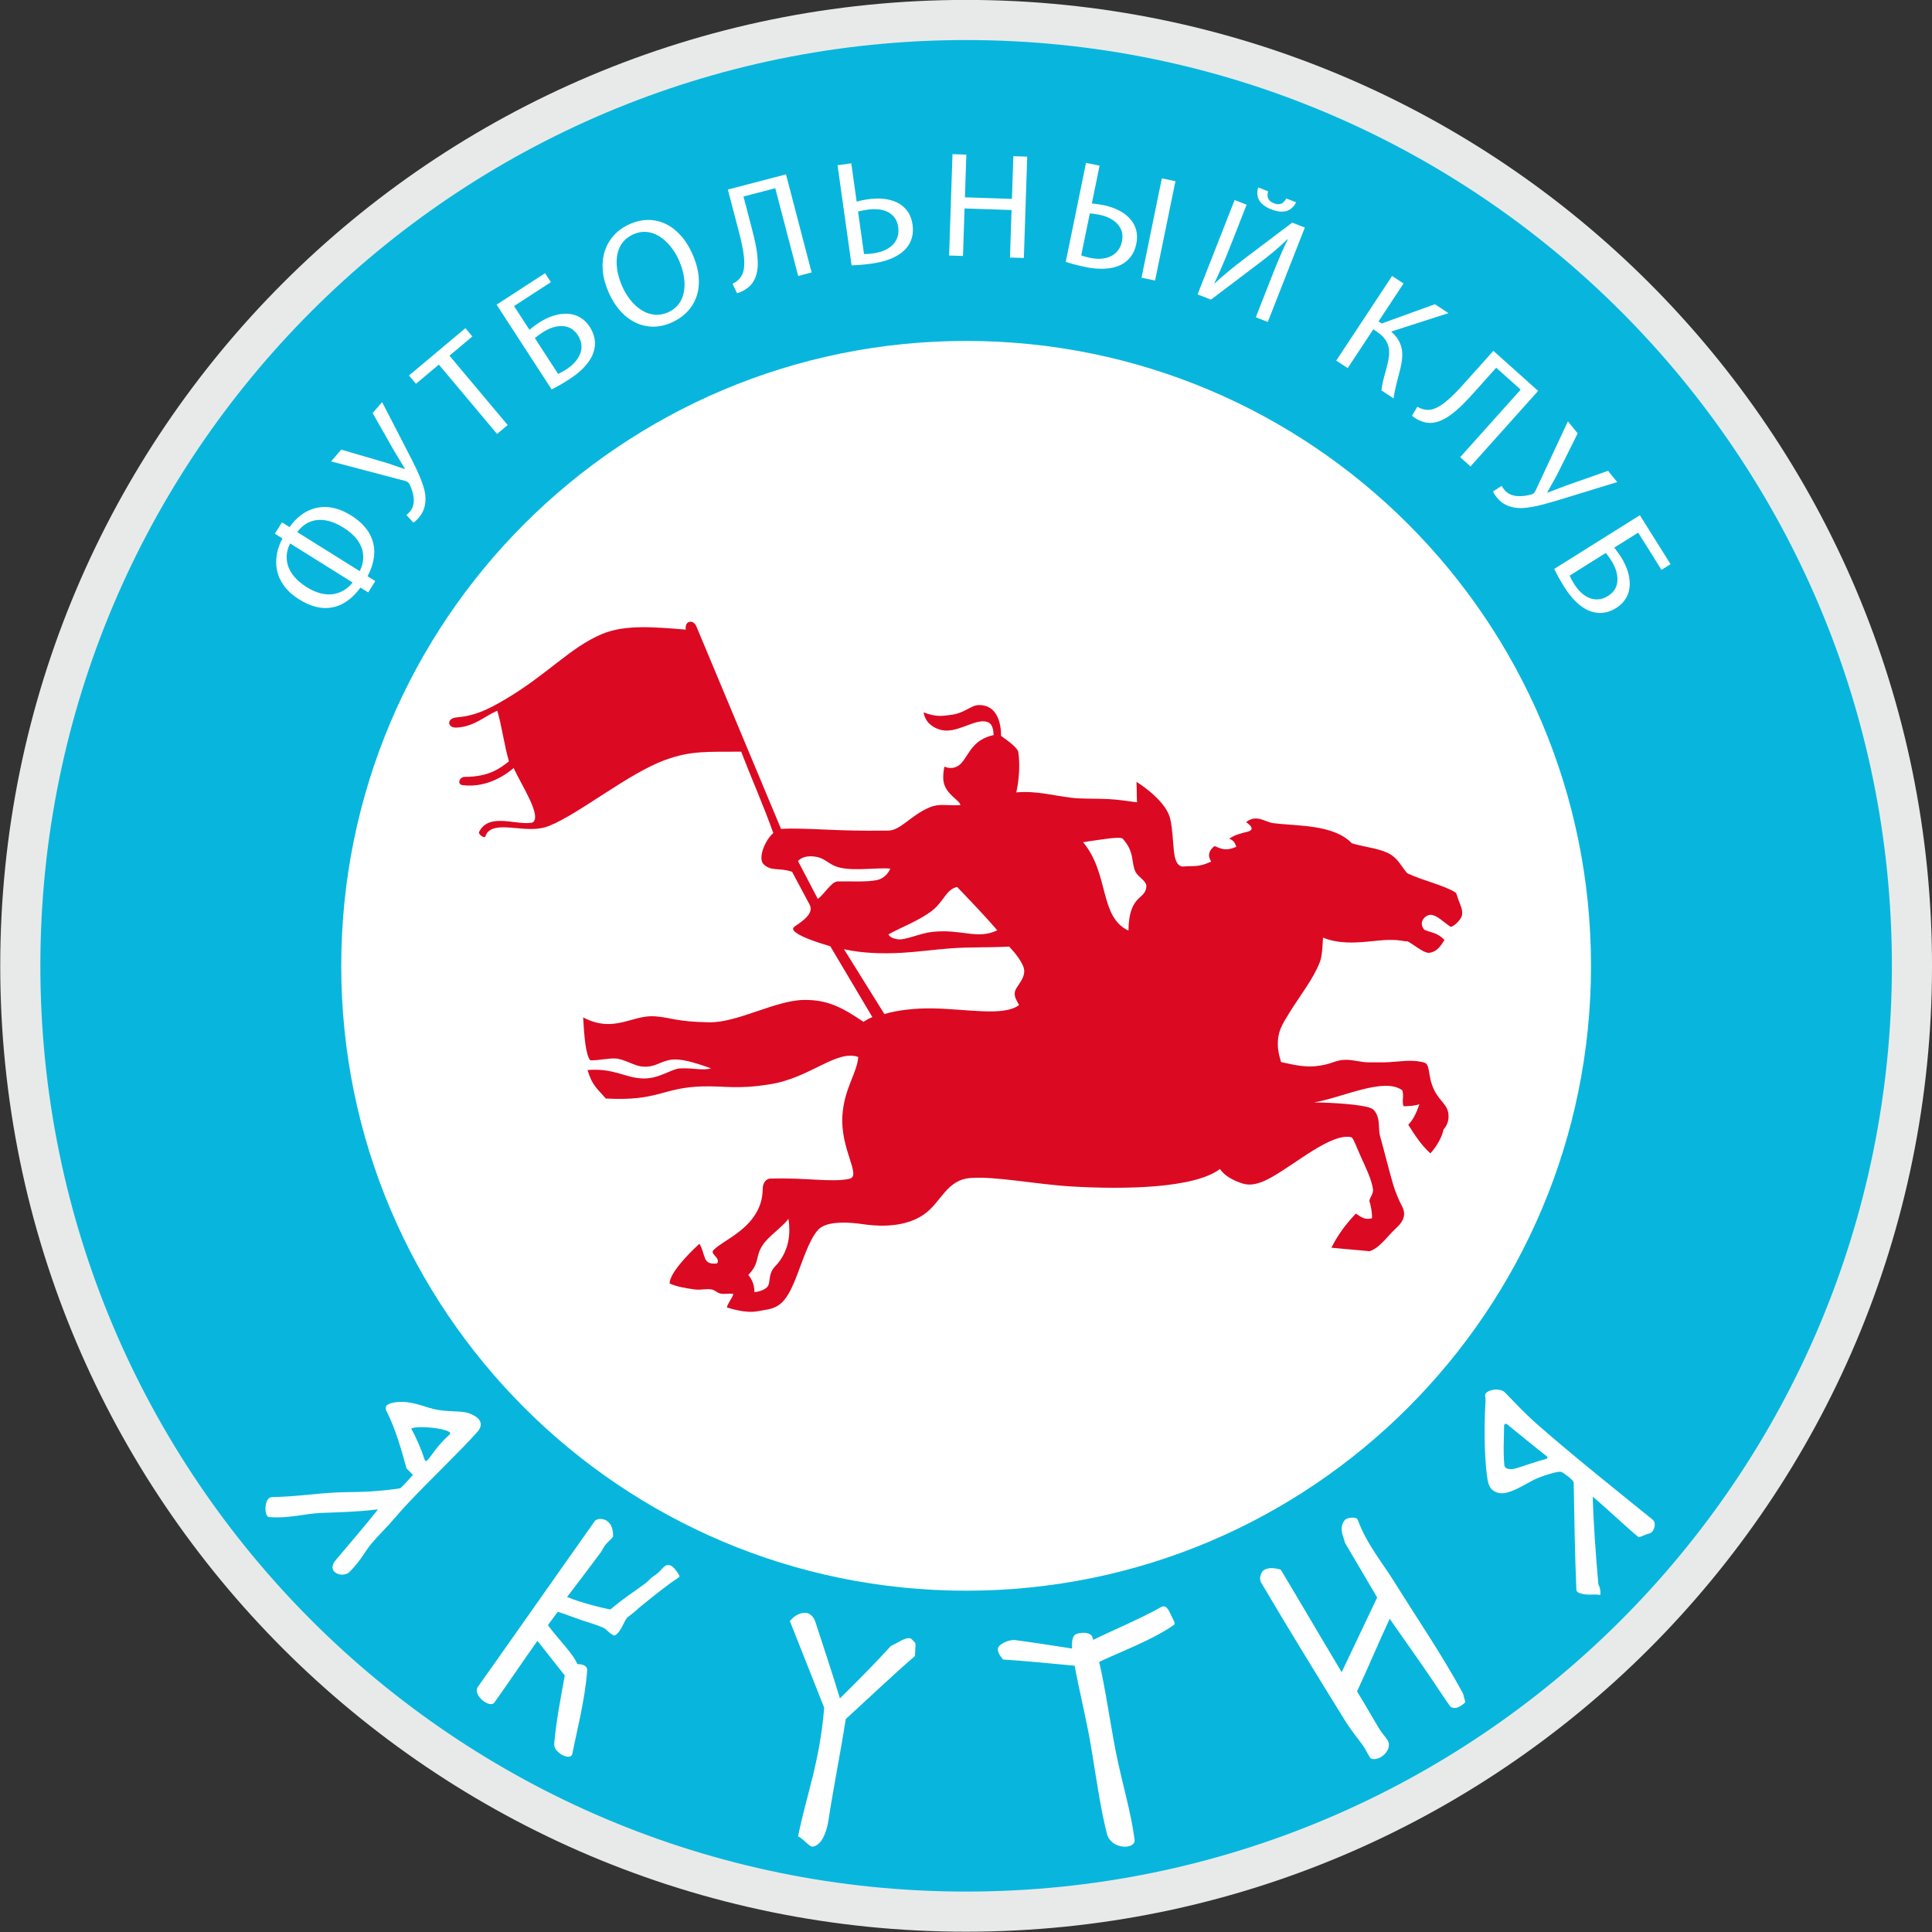 <?xml version="1.0" encoding="UTF-8"?>
<svg xmlns="http://www.w3.org/2000/svg" xmlns:xlink="http://www.w3.org/1999/xlink" width="567pt" height="567pt" viewBox="0 0 567 567" version="1.1">
<rect x="0" y="0" width="567" height="567" fill="#333333" stroke="none"/>
<g id="surface1">
<path style=" stroke:none;fill-rule:evenodd;fill:rgb(91.014%,91.797%,91.406%);fill-opacity:1;" d="M 283.535 -0.02 C 440.09 -0.02 567.004 126.891 567.004 283.445 C 567.004 440 440.09 566.91 283.535 566.91 C 126.984 566.91 0.07 440 0.07 283.445 C 0.07 126.891 126.984 -0.02 283.535 -0.02 Z M 283.535 -0.02 "/>
<path style=" stroke:none;fill-rule:evenodd;fill:rgb(3.137%,71.289%,86.719%);fill-opacity:1;" d="M 283.535 11.754 C 433.59 11.754 555.227 133.395 555.227 283.445 C 555.227 433.496 433.59 555.137 283.535 555.137 C 133.484 555.137 11.844 433.496 11.844 283.445 C 11.844 133.395 133.484 11.754 283.535 11.754 Z M 283.535 11.754 "/>
<path style=" stroke:none;fill-rule:evenodd;fill:rgb(100%,100%,100%);fill-opacity:1;" d="M 283.535 100.055 C 384.82 100.055 466.926 182.16 466.926 283.445 C 466.926 384.727 384.82 466.836 283.535 466.836 C 182.254 466.836 100.148 384.727 100.148 283.445 C 100.148 182.16 182.254 100.055 283.535 100.055 Z M 283.535 100.055 "/>
<path style=" stroke:none;fill-rule:evenodd;fill:rgb(86.327%,3.529%,13.33%);fill-opacity:1;" d="M 281.859 236.285 C 281.66 234.949 278.688 233.723 277.34 230.793 C 276.555 229.098 276.785 226.988 277.148 224.992 C 279.059 225.805 280.941 225.367 282.27 223.812 C 284.484 221.223 285.523 217.039 291.609 215.73 C 291.504 213.066 290.773 211.988 289.223 211.742 C 285.559 211.164 280.496 215.512 275.883 214.145 C 273.602 213.469 271.523 211.926 271.055 209.066 C 274.945 210.555 276.734 210.055 278.652 209.859 C 283.195 209.395 284.824 206.957 287.242 206.926 C 293.004 206.852 293.785 212.867 293.801 215.973 C 296.078 217.598 298.672 219.5 298.852 220.75 C 299.379 224.254 299.109 228.66 298.27 232.547 C 304.254 232.051 308.406 233.379 314.578 234.137 C 317.383 234.484 321.383 234.328 325.289 234.508 C 327.879 234.629 331.297 235.133 333.691 235.469 C 333.586 233.414 333.637 231.516 333.527 229.457 C 336.133 231.055 342.461 235.707 343.465 240.414 C 344.871 247.004 343.637 253.746 347.012 254.316 C 350.59 253.992 351.562 254.641 355.465 252.855 C 353.945 250.527 355.516 249.012 356.438 248.305 C 358.441 249.062 359.574 249.906 362.84 248.52 C 362.426 247.523 362.289 246.781 360.762 246.125 C 362.371 245.023 364.062 244.609 366.012 244.109 C 368.383 243.602 367.078 242.152 365.688 241.305 C 368.672 238.809 371.355 241.297 373.66 241.582 C 380.602 242.445 391.469 241.91 396.73 247.492 C 400.699 248.688 405.422 248.977 408.379 250.949 C 410.402 252.301 411.273 254.254 412.977 256.266 C 417.527 258.434 423.73 259.777 427.137 261.91 C 427.504 262.141 427.613 262.977 428.012 264.055 C 428.52 265.445 429.422 267.145 429.031 268.719 C 428.68 270.152 426.195 272.293 425.672 271.957 C 423.629 270.641 421.84 268.641 419.938 268.48 C 418.324 268.438 416.062 270.629 418.023 272.879 C 420.492 273.898 421.73 273.645 423.926 275.867 C 422.141 278.809 420.996 279.359 419.535 279.621 C 417.637 279.965 413.086 275.602 412.688 276.293 C 406.422 275.031 402.199 276.852 395.172 276.582 C 393.02 276.5 390.348 276.059 388.281 275.164 C 388.109 277.41 388.09 280.473 387.32 282.414 C 385.297 287.535 381.809 291.707 378.203 297.559 C 376.156 300.879 375.02 302.758 375.004 306.414 C 375.004 308.141 375.41 309.898 375.969 311.695 C 378.535 312.227 382.367 313.254 385.902 312.918 C 390.648 312.465 391.367 311.285 394.281 311.059 C 396.934 310.852 399.297 311.852 402.047 311.773 C 403.07 311.742 405.371 311.797 406.379 311.773 C 410.387 311.676 414.09 310.77 417.938 311.832 C 419.902 312.375 418.879 315.785 420.891 319.891 C 422.59 323.352 424.848 324.105 425.094 327.082 C 425.223 328.641 424.84 330.121 423.641 331.488 C 423.215 333.848 421.34 336.805 419.801 338.48 C 417.512 336.5 415.363 333.449 413.301 330.098 C 414.641 328.656 415.555 327.043 416.551 324.062 C 415.145 324.605 413.051 324.633 411.898 324.66 C 411.359 322.82 412.098 321.832 411.555 319.992 C 406.211 316.008 394.023 322.125 385.68 323.531 C 388.215 323.531 396.961 323.848 401.102 324.836 C 402.465 325.16 403.191 325.488 403.852 326.707 C 405.09 328.992 404.41 331.281 405.051 333.547 C 406.359 338.164 407.488 342.922 408.852 347.613 C 409.469 349.727 410.566 352.309 411.473 354.027 C 412.41 355.797 412.254 357.289 411.137 358.895 C 410.426 359.922 408.941 361.082 407.84 362.344 C 405.848 364.617 403.852 366.668 401.914 367.211 C 397.906 366.777 394.754 366.602 390.742 366.168 C 392.484 362.656 394.82 359.402 397.926 356.148 C 400.105 357.684 400.848 357.922 402.633 357.547 C 402.754 356.891 402.527 354.34 401.879 352.48 C 401.891 351.715 403.098 350.227 402.953 349.133 C 402.562 346.082 400.77 342.586 399.379 339.465 C 398.062 336.531 397.148 333.879 396.559 333.746 C 390.734 332.445 380.484 341.426 372.988 345.602 C 369.328 347.641 366.797 348.016 364.652 347.332 C 361.996 346.48 359.422 345.141 358.027 343.078 C 350.453 348.805 329.797 349.102 314.602 348.207 C 303.93 347.582 292.164 345.148 284.781 345.723 C 277.773 346.27 276.258 352.801 271.23 356.355 C 266.266 359.863 259.547 360.07 254.301 359.414 C 252.664 359.207 243.203 357.504 240.09 360.938 C 237.32 363.984 235.41 370.598 233.379 375.57 C 231.586 379.957 229.922 382.801 226.816 383.891 C 225.781 384.254 224.539 384.445 223.426 384.633 C 222.449 384.801 221.609 384.98 220.566 384.992 C 218.344 385.02 215.883 384.508 213.32 383.715 C 213.645 382.309 214.824 381.156 215.234 379.746 C 214.098 379.523 212.59 379.879 211.434 379.637 C 210.488 379.441 209.883 378.645 208.945 378.453 C 207.297 378.113 205.762 378.652 204.059 378.445 C 201.57 378.145 198.391 377.559 196.527 376.688 C 196.441 373.832 201.762 368.18 205.281 365.023 C 207.23 368.34 206.023 371.316 210.449 370.785 C 211.66 369.035 207.836 367.969 209.645 366.648 C 211.953 364.363 217.934 361.949 221.34 356.895 C 222.777 354.762 223.828 352.23 223.836 348.926 C 223.84 347.141 224.855 345.938 225.996 345.898 C 236.367 345.547 244.133 347.09 249.289 345.953 C 252.961 345.145 246.527 337.297 247.234 327.266 C 247.797 319.332 251.488 315.047 251.883 310.207 C 245.578 307.93 237.816 316.289 226.129 318.188 C 216.09 319.816 212.797 318.637 206.031 318.84 C 194.297 319.195 193.266 323.238 177.797 322.391 C 175.223 319.441 173.711 318.445 172.434 314.027 C 180.152 313.422 183.285 316.254 188.41 316.496 C 193.477 316.738 196.902 313.641 199.797 313.539 C 203.617 313.406 206.223 314.246 208.672 313.543 C 203.004 311.492 199.691 310.75 197.367 310.965 C 193.746 311.297 192.523 313.355 188.488 313.012 C 186.094 312.809 183.145 310.754 180.531 310.637 C 178.602 310.547 175.254 311.273 173.246 311.184 C 171.867 309.648 171.461 304.039 171.133 298.59 C 180.328 303.371 185.414 297.75 192.262 298.27 C 197.027 298.633 198.465 299.863 208.09 300.027 C 216.484 300.168 227.547 293.57 235.922 293.461 C 242.641 293.375 246.848 295.438 253.426 299.891 C 254.184 299.348 255.352 298.727 256.027 298.512 L 243.68 277.711 C 239.629 276.527 235.438 275.074 233.613 273.715 C 232.387 272.801 232.586 272.312 233.488 271.707 C 235.527 270.348 238.855 268.105 237.672 265.613 L 232.469 255.859 C 228.562 254.508 226.359 255.848 224.078 253.613 C 222.414 251.984 224.367 246.719 226.945 244.488 C 224.02 236.254 220.688 228.836 217.52 220.602 C 207.602 220.668 202.773 220.242 195.102 223.074 C 184.246 227.082 170.141 238.754 161.133 242.395 C 156.352 244.32 150.785 242.5 146.562 242.844 C 144.504 243.012 142.965 243.734 142.461 245.461 C 142.242 246.195 140.246 244.848 140.59 244.164 C 143.555 238.285 151.637 242.379 156.266 241.406 C 159.195 239.68 153.102 230.543 150.742 225.398 C 149.367 226.641 143.414 231.383 135.797 230.43 C 134.051 230.211 134.773 228 136.445 227.996 C 143.484 227.973 146.715 225.535 149.363 223.445 C 147.953 218.574 147.359 213.453 145.949 208.578 C 142.051 210.258 139.238 213.266 133.93 213.535 C 132.445 213.609 131.586 212.699 131.879 211.805 C 132.113 211.113 132.84 210.637 134.09 210.531 C 139.496 210.062 143.348 208.145 148.09 205.355 C 160.859 197.832 167.215 190.066 176.676 186.074 C 183.344 183.258 191.855 184.004 201.273 184.777 C 200.84 182.125 203.473 181.676 204.359 183.805 L 229.219 243.27 C 236.855 242.836 244.816 244.027 260.414 243.758 C 264.145 243.973 267.246 239.242 272.883 236.918 C 275.734 235.742 277.84 236.508 281.859 236.281 Z M 231.387 357.699 C 229.695 360.062 225.633 362.703 223.848 365.371 C 221.551 368.801 223.098 370.551 219.609 374.176 C 220.922 375.711 221.379 377.332 221.402 379.211 C 222.676 379.109 223.742 378.738 224.641 378.156 C 226.004 377.273 225.645 375.906 226.102 374.117 C 226.672 371.879 227.824 371.707 229.277 369.398 C 230.805 366.977 232.254 363.352 231.387 357.699 Z M 317.855 247.16 C 325.629 256.48 322.52 269.051 331.172 273.109 C 331.34 262.359 336.117 264.203 336.426 260.258 C 336.562 258.469 334.055 257.547 333.219 255.785 C 331.891 252.977 333.086 250.184 329.523 246.172 C 328.801 245.355 323.133 246.414 317.855 247.16 Z M 247.691 278.574 L 259.555 297.609 C 263.219 296.473 268.656 295.844 273.723 295.941 C 284.094 296.141 294.637 298.34 299.078 294.961 C 298.098 293.141 297.762 292.727 297.805 291.355 C 297.863 289.516 301.715 286.844 300.266 283.516 C 299.59 281.957 298.324 280.102 296.176 277.805 C 290.473 278.121 284.602 277.891 278.887 278.328 C 274.117 278.691 269.426 279.355 264.781 279.621 C 258.809 279.961 252.965 279.75 247.691 278.574 Z M 260.754 274.219 C 261.07 274.973 262.012 275.422 263.398 275.648 C 265.656 276.016 269.863 273.887 273.746 273.477 C 282.258 272.574 286.785 275.855 292.676 273.027 C 289.289 269.043 284.879 264.461 280.895 260.309 C 277.645 261.031 276.953 264.617 273.555 267.254 C 269.711 270.242 264.348 272.168 260.754 274.219 Z M 234.203 252.711 L 240.008 263.809 C 242.008 262.348 244.004 258.746 245.789 258.691 C 249.465 258.574 254.16 258.949 257.434 258.273 C 259.398 257.863 260.852 256.113 261.262 254.926 C 257.523 254.547 250.945 255.676 246.492 254.629 C 242.801 253.766 242.352 251.508 238.234 251.316 C 236.434 251.23 235.016 251.758 234.203 252.711 Z M 234.203 252.711 "/>
<path style=" stroke:none;fill-rule:evenodd;fill:rgb(100%,100%,100%);fill-opacity:1;" d="M 80.664 156.629 L 82.906 158.031 C 82.34 159.059 81.895 160.168 81.555 161.355 C 81.223 162.539 81.055 163.777 81.059 165.043 C 81.055 166.312 81.277 167.59 81.715 168.859 C 82.156 170.141 82.879 171.371 83.867 172.57 C 84.859 173.77 86.172 174.887 87.82 175.926 C 89.477 176.953 91.043 177.652 92.512 178.039 C 93.988 178.422 95.367 178.539 96.656 178.387 C 97.957 178.242 99.145 177.898 100.246 177.344 C 101.359 176.789 102.371 176.082 103.297 175.238 C 104.215 174.398 105.047 173.461 105.781 172.441 L 108.059 173.863 L 110.141 170.531 L 107.863 169.109 C 108.473 167.992 108.949 166.836 109.305 165.617 C 109.656 164.41 109.828 163.176 109.84 161.914 C 109.844 160.664 109.617 159.422 109.164 158.176 C 108.715 156.938 107.996 155.734 106.992 154.566 C 105.992 153.406 104.672 152.297 103.023 151.258 C 101.445 150.281 99.926 149.602 98.465 149.223 C 97.008 148.832 95.629 148.703 94.312 148.828 C 93.004 148.945 91.773 149.27 90.633 149.801 C 89.496 150.324 88.453 151.012 87.504 151.852 C 86.559 152.688 85.719 153.641 84.988 154.699 L 82.746 153.297 Z M 481.266 151.207 L 456.129 166.969 C 456.414 167.562 456.797 168.293 457.273 169.184 C 457.754 170.066 458.355 171.086 459.086 172.262 C 459.852 173.484 460.672 174.602 461.566 175.613 C 462.461 176.617 463.398 177.465 464.395 178.156 C 465.387 178.848 466.422 179.332 467.504 179.617 C 468.598 179.914 469.715 179.965 470.855 179.789 C 472.004 179.605 473.148 179.152 474.312 178.434 C 475.23 177.848 475.984 177.195 476.559 176.461 C 477.141 175.738 477.57 174.953 477.848 174.113 C 478.129 173.27 478.273 172.395 478.297 171.48 C 478.312 170.227 478.105 168.93 477.676 167.578 C 477.246 166.238 476.621 164.914 475.805 163.605 C 475.629 163.328 475.422 163.008 475.18 162.664 C 474.938 162.309 474.691 161.969 474.438 161.625 C 474.184 161.289 473.953 160.984 473.738 160.727 L 480.77 156.32 L 487.613 167.234 L 490.27 165.57 Z M 471.27 162.277 C 471.59 162.66 471.891 163.059 472.191 163.48 C 472.484 163.895 472.738 164.289 472.965 164.645 C 473.559 165.594 474.004 166.555 474.305 167.531 C 474.598 168.5 474.723 169.449 474.68 170.371 C 474.637 171.266 474.406 172.098 473.969 172.867 C 473.523 173.641 472.848 174.312 471.938 174.895 C 471.172 175.375 470.398 175.676 469.629 175.82 C 468.852 175.953 468.09 175.945 467.336 175.777 C 466.672 175.609 466.023 175.34 465.398 174.953 C 464.766 174.566 464.172 174.086 463.613 173.52 C 463.059 172.953 462.559 172.32 462.117 171.617 C 461.797 171.102 461.516 170.629 461.27 170.195 C 461.027 169.754 460.824 169.34 460.648 168.938 Z M 460.148 123.648 L 450.68 143.93 C 450.52 144.281 450.344 144.547 450.145 144.73 C 449.953 144.918 449.695 145.043 449.367 145.121 C 448.805 145.285 448.176 145.41 447.484 145.516 C 446.785 145.613 446.078 145.641 445.348 145.594 C 444.617 145.547 443.922 145.379 443.258 145.098 C 442.594 144.816 442.004 144.371 441.504 143.766 C 441.309 143.52 441.145 143.309 441.02 143.121 C 440.891 142.926 440.797 142.75 440.723 142.59 L 438.18 144.219 C 438.277 144.48 438.422 144.762 438.613 145.07 C 438.805 145.375 439.062 145.727 439.379 146.117 C 440.238 147.164 441.297 147.941 442.539 148.438 C 443.785 148.934 445.191 149.164 446.754 149.113 C 447.723 149.055 448.746 148.93 449.816 148.73 C 450.879 148.531 451.965 148.289 453.059 148 C 454.16 147.707 455.246 147.398 456.32 147.078 C 457.398 146.758 458.422 146.445 459.41 146.145 L 474.613 141.48 L 471.93 138.168 L 459.422 142.582 C 458.422 142.957 457.484 143.316 456.621 143.652 C 455.758 143.992 454.961 144.297 454.211 144.562 L 454.113 144.453 C 454.562 143.648 455.02 142.844 455.465 142.039 C 455.922 141.23 456.379 140.398 456.848 139.551 L 463.016 127.188 Z M 438.273 102.961 L 429.703 112.531 C 428.789 113.566 427.859 114.555 426.938 115.484 C 426.012 116.422 425.094 117.254 424.195 117.977 C 423.285 118.703 422.402 119.277 421.539 119.688 C 420.68 120.102 419.852 120.301 419.047 120.289 C 418.578 120.293 418.07 120.219 417.52 120.059 C 416.973 119.906 416.453 119.676 415.969 119.371 L 414.398 121.996 C 415.047 122.562 415.727 123.008 416.449 123.336 C 417.172 123.668 417.859 123.891 418.508 124.016 C 419.758 124.215 420.996 124.102 422.223 123.668 C 423.445 123.242 424.656 122.582 425.852 121.684 C 427.047 120.797 428.227 119.758 429.395 118.586 C 430.57 117.406 431.719 116.172 432.863 114.887 L 439.105 107.914 L 446.285 114.344 L 428.527 134.172 L 431.555 136.887 L 451.41 114.723 Z M 408.551 80.988 L 392.16 105.82 L 395.516 108.035 L 403.031 96.652 L 403.965 97.266 C 405.004 97.953 405.805 98.676 406.371 99.43 C 406.938 100.184 407.309 100.965 407.504 101.777 C 407.684 102.598 407.738 103.453 407.656 104.34 C 407.566 105.234 407.391 106.16 407.137 107.137 C 406.914 107.969 406.688 108.809 406.461 109.66 C 406.219 110.508 406.008 111.348 405.816 112.184 C 405.637 113.016 405.504 113.805 405.422 114.574 L 408.977 116.922 C 409.105 115.965 409.277 115.012 409.504 114.059 C 409.715 113.105 409.953 112.145 410.215 111.168 C 410.465 110.199 410.715 109.199 410.969 108.188 C 411.219 107.18 411.395 106.211 411.488 105.258 C 411.586 104.312 411.559 103.391 411.398 102.492 C 411.254 101.59 410.926 100.719 410.434 99.852 C 409.93 98.992 409.219 98.145 408.281 97.312 L 425.09 91.898 L 421.129 89.285 L 405.492 94.941 L 404.562 94.328 L 411.906 83.203 Z M 362.34 58.699 L 351.465 86.395 L 355.391 87.938 L 369.09 77.566 C 370.609 76.426 372.121 75.246 373.605 74.027 C 375.09 72.801 376.492 71.531 377.797 70.219 L 377.914 70.312 C 377.352 71.438 376.812 72.59 376.297 73.762 C 375.773 74.934 375.246 76.188 374.691 77.527 C 374.152 78.867 373.562 80.344 372.926 81.965 L 368.555 93.102 L 372.07 94.484 L 382.941 66.785 L 379.246 65.332 L 365.273 75.879 C 363.672 77.086 362.129 78.305 360.641 79.531 C 359.148 80.766 357.762 81.98 356.469 83.191 L 356.395 83.113 C 356.996 81.855 357.566 80.602 358.117 79.348 C 358.672 78.094 359.223 76.793 359.781 75.465 C 360.328 74.129 360.895 72.715 361.484 71.215 L 365.855 60.078 Z M 369.254 55.008 C 368.824 56.414 368.922 57.672 369.547 58.762 C 370.164 59.855 371.34 60.75 373.07 61.441 C 374.871 62.137 376.379 62.297 377.59 61.914 C 378.789 61.543 379.723 60.691 380.383 59.379 L 377.504 58.246 C 377.273 58.672 377.004 59.031 376.68 59.34 C 376.363 59.641 375.977 59.828 375.52 59.91 C 375.062 59.992 374.512 59.91 373.871 59.668 C 373.211 59.398 372.734 59.07 372.449 58.691 C 372.172 58.305 372.016 57.895 372.004 57.453 C 371.98 57.02 372.023 56.578 372.133 56.141 Z M 318.719 47.801 L 312.77 76.867 C 313.395 77.07 314.188 77.301 315.156 77.566 C 316.117 77.828 317.266 78.094 318.594 78.371 C 319.992 78.66 321.367 78.828 322.715 78.871 C 324.074 78.918 325.352 78.801 326.559 78.547 C 327.766 78.289 328.84 77.855 329.801 77.242 C 330.723 76.641 331.496 75.875 332.129 74.938 C 332.754 73.992 333.211 72.871 333.484 71.551 C 333.797 70.016 333.758 68.617 333.395 67.367 C 333.031 66.121 332.402 65.012 331.504 64.055 C 330.602 63.105 329.496 62.301 328.191 61.66 C 326.883 61.016 325.434 60.531 323.844 60.207 C 323.52 60.141 323.152 60.07 322.746 60.012 C 322.336 59.941 321.922 59.887 321.512 59.832 C 321.109 59.789 320.746 59.754 320.43 59.73 L 322.703 48.617 Z M 319.84 62.629 C 320.113 62.641 320.504 62.676 321.004 62.742 C 321.496 62.812 322.07 62.906 322.719 63.039 C 323.762 63.254 324.727 63.578 325.609 64.016 C 326.492 64.457 327.254 65.004 327.879 65.656 C 328.504 66.32 328.945 67.078 329.211 67.941 C 329.465 68.809 329.492 69.766 329.281 70.828 C 329.059 71.879 328.672 72.762 328.113 73.488 C 327.551 74.215 326.859 74.777 326.035 75.18 C 325.219 75.59 324.305 75.832 323.297 75.918 C 322.289 76.004 321.234 75.938 320.129 75.711 C 319.555 75.598 319.047 75.477 318.586 75.359 C 318.121 75.234 317.703 75.105 317.312 74.957 Z M 340.973 52.355 L 335.008 81.508 L 338.992 82.324 L 344.965 53.172 Z M 279.535 45.242 L 278.547 74.984 L 282.613 75.117 L 283.074 61.176 L 296.871 61.633 L 296.41 75.578 L 300.477 75.711 L 301.465 45.973 L 297.398 45.836 L 296.98 58.371 L 283.184 57.91 L 283.602 45.379 Z M 245.801 48.5 L 249.93 77.879 C 250.59 77.863 251.41 77.812 252.422 77.738 C 253.422 77.664 254.602 77.527 255.969 77.344 C 257.414 77.141 258.789 76.836 260.094 76.422 C 261.398 76.008 262.57 75.473 263.621 74.828 C 264.672 74.18 265.547 73.41 266.246 72.512 C 266.914 71.645 267.387 70.664 267.672 69.57 C 267.945 68.477 267.992 67.242 267.809 65.871 C 267.586 64.336 267.086 63.039 266.324 61.984 C 265.562 60.934 264.602 60.109 263.434 59.516 C 262.258 58.918 260.945 58.535 259.488 58.371 C 258.031 58.203 256.496 58.234 254.879 58.461 C 254.52 58.512 254.129 58.574 253.699 58.656 C 253.27 58.73 252.852 58.82 252.449 58.906 C 252.047 59 251.699 59.086 251.41 59.172 L 249.828 47.934 Z M 251.82 62.102 C 252.254 61.973 252.73 61.859 253.246 61.758 C 253.762 61.656 254.258 61.578 254.723 61.516 C 255.836 61.359 256.891 61.336 257.883 61.449 C 258.887 61.566 259.789 61.828 260.594 62.234 C 261.402 62.648 262.062 63.219 262.59 63.945 C 263.113 64.672 263.453 65.57 263.609 66.641 C 263.754 67.711 263.688 68.688 263.395 69.562 C 263.102 70.434 262.629 71.199 261.988 71.855 C 261.34 72.504 260.547 73.043 259.621 73.457 C 258.684 73.879 257.656 74.164 256.523 74.324 C 255.93 74.406 255.402 74.465 254.926 74.512 C 254.461 74.547 254.004 74.566 253.57 74.559 Z M 213.609 55.633 L 216.859 68.062 C 217.215 69.398 217.527 70.719 217.797 72 C 218.066 73.293 218.254 74.512 218.359 75.664 C 218.465 76.824 218.461 77.875 218.32 78.824 C 218.191 79.77 217.898 80.566 217.449 81.234 C 217.191 81.629 216.848 82.008 216.414 82.379 C 215.984 82.75 215.504 83.059 214.984 83.293 L 216.305 86.051 C 217.129 85.828 217.879 85.5 218.555 85.082 C 219.23 84.664 219.797 84.211 220.254 83.738 C 221.113 82.809 221.703 81.711 222.016 80.449 C 222.34 79.195 222.453 77.82 222.363 76.328 C 222.285 74.844 222.07 73.285 221.738 71.664 C 221.402 70.031 221.008 68.395 220.562 66.73 L 218.195 57.676 L 227.523 55.238 L 234.258 80.992 L 238.191 79.965 L 230.672 51.176 Z M 184.805 65.773 C 182.965 66.602 181.422 67.691 180.184 69.043 C 178.945 70.395 178.047 71.949 177.488 73.711 C 176.922 75.473 176.73 77.379 176.906 79.441 C 177.086 81.5 177.672 83.648 178.656 85.891 C 179.633 88.066 180.797 89.891 182.156 91.375 C 183.516 92.859 185.008 93.977 186.629 94.73 C 188.262 95.488 189.965 95.863 191.734 95.867 C 193.516 95.859 195.312 95.457 197.121 94.656 C 198.867 93.883 200.363 92.852 201.609 91.578 C 202.852 90.305 203.777 88.805 204.387 87.082 C 204.996 85.355 205.223 83.441 205.051 81.328 C 204.887 79.215 204.266 76.926 203.184 74.477 C 202.23 72.352 201.094 70.555 199.758 69.078 C 198.434 67.602 196.965 66.484 195.355 65.715 C 193.742 64.945 192.047 64.551 190.266 64.555 C 188.477 64.551 186.656 64.953 184.805 65.773 Z M 185.863 68.766 C 187.031 68.254 188.156 68.02 189.254 68.043 C 190.355 68.07 191.395 68.309 192.395 68.766 C 193.387 69.223 194.309 69.836 195.172 70.613 C 196.023 71.391 196.805 72.266 197.488 73.258 C 198.184 74.242 198.762 75.281 199.254 76.375 C 199.797 77.594 200.215 78.82 200.492 80.059 C 200.777 81.293 200.914 82.496 200.902 83.664 C 200.887 84.836 200.715 85.934 200.379 86.961 C 200.027 87.984 199.504 88.902 198.797 89.703 C 198.078 90.508 197.176 91.16 196.059 91.664 C 194.953 92.148 193.855 92.391 192.785 92.387 C 191.719 92.375 190.688 92.168 189.695 91.75 C 188.699 91.324 187.77 90.742 186.895 89.992 C 186.012 89.238 185.215 88.363 184.496 87.352 C 183.773 86.344 183.152 85.254 182.629 84.074 C 182.094 82.875 181.684 81.664 181.391 80.441 C 181.109 79.219 180.965 78.02 180.965 76.852 C 180.965 75.684 181.137 74.578 181.473 73.547 C 181.809 72.512 182.34 71.59 183.062 70.773 C 183.781 69.949 184.719 69.285 185.863 68.766 Z M 145.742 89.414 L 161.902 114.297 C 162.488 114 163.215 113.609 164.098 113.113 C 164.973 112.625 165.984 112.004 167.148 111.258 C 168.359 110.469 169.465 109.633 170.461 108.723 C 171.449 107.816 172.281 106.863 172.961 105.855 C 173.633 104.852 174.102 103.809 174.371 102.723 C 174.645 101.625 174.68 100.504 174.488 99.367 C 174.289 98.223 173.816 97.082 173.078 95.93 C 172.477 95.023 171.812 94.277 171.07 93.715 C 170.34 93.148 169.547 92.73 168.699 92.465 C 167.852 92.199 166.977 92.066 166.062 92.066 C 164.809 92.062 163.512 92.289 162.172 92.742 C 160.84 93.195 159.523 93.836 158.227 94.676 C 157.949 94.859 157.637 95.07 157.297 95.316 C 156.945 95.562 156.609 95.816 156.266 96.074 C 155.934 96.332 155.637 96.57 155.383 96.789 L 150.863 89.828 L 161.672 82.809 L 159.965 80.18 Z M 156.969 99.23 C 157.348 98.906 157.742 98.598 158.16 98.293 C 158.57 97.992 158.965 97.73 159.312 97.5 C 160.254 96.891 161.203 96.43 162.176 96.113 C 163.137 95.805 164.09 95.664 165.012 95.695 C 165.902 95.719 166.738 95.941 167.516 96.367 C 168.297 96.797 168.98 97.461 169.574 98.363 C 170.066 99.121 170.383 99.891 170.535 100.66 C 170.684 101.434 170.688 102.195 170.531 102.953 C 170.379 103.617 170.117 104.266 169.738 104.898 C 169.363 105.539 168.887 106.145 168.336 106.707 C 167.773 107.27 167.152 107.781 166.453 108.234 C 165.945 108.562 165.477 108.852 165.047 109.105 C 164.609 109.352 164.199 109.566 163.797 109.746 Z M 145.879 127.359 L 148.992 124.742 L 131.91 104.383 L 138.629 98.75 L 136.586 96.312 L 120.035 110.199 L 122.078 112.637 L 128.797 107 Z M 97.168 135.414 L 118.812 141.117 C 119.184 141.215 119.477 141.336 119.695 141.504 C 119.91 141.656 120.086 141.887 120.215 142.195 C 120.48 142.723 120.715 143.316 120.941 143.98 C 121.16 144.648 121.312 145.344 121.398 146.066 C 121.48 146.797 121.441 147.508 121.281 148.211 C 121.121 148.918 120.789 149.574 120.285 150.176 C 120.078 150.414 119.898 150.609 119.734 150.766 C 119.566 150.93 119.41 151.055 119.266 151.152 L 121.324 153.367 C 121.562 153.223 121.812 153.035 122.086 152.785 C 122.348 152.547 122.648 152.23 122.977 151.852 C 123.855 150.816 124.43 149.641 124.695 148.324 C 124.965 147.012 124.938 145.586 124.609 144.059 C 124.383 143.117 124.074 142.129 123.688 141.113 C 123.305 140.102 122.871 139.082 122.391 138.051 C 121.91 137.02 121.41 136.008 120.902 135.004 C 120.395 134.004 119.906 133.051 119.434 132.133 L 112.137 118.004 L 109.355 121.234 L 115.926 132.762 C 116.473 133.68 116.996 134.531 117.48 135.32 C 117.965 136.109 118.41 136.844 118.805 137.535 L 118.715 137.645 C 117.844 137.348 116.969 137.043 116.098 136.75 C 115.223 136.445 114.32 136.137 113.402 135.828 L 100.137 131.961 Z M 103.492 170.953 C 102.82 171.805 102.027 172.527 101.109 173.121 C 100.195 173.707 99.168 174.109 98.027 174.324 C 96.895 174.531 95.652 174.488 94.312 174.184 C 92.973 173.879 91.539 173.262 90.02 172.32 C 88.352 171.262 87.066 170.168 86.172 169.02 C 85.273 167.879 84.68 166.746 84.395 165.602 C 84.109 164.469 84.043 163.375 84.211 162.336 C 84.379 161.293 84.691 160.352 85.156 159.496 Z M 87.238 156.164 C 87.84 155.32 88.566 154.59 89.434 153.973 C 90.297 153.363 91.297 152.938 92.43 152.711 C 93.562 152.48 94.828 152.523 96.223 152.84 C 97.609 153.156 99.137 153.82 100.785 154.84 C 102.371 155.84 103.609 156.887 104.504 157.98 C 105.387 159.066 105.98 160.172 106.297 161.285 C 106.605 162.395 106.684 163.496 106.535 164.562 C 106.383 165.637 106.066 166.652 105.574 167.621 Z M 87.238 156.164 "/>
<path style=" stroke:none;fill-rule:evenodd;fill:rgb(100%,100%,100%);fill-opacity:1;" d="M 315.391 488.848 C 316.758 496.426 318.883 504.562 320.328 513.371 C 321.906 522.988 323.039 531.059 324.855 538.148 C 326.09 542.969 333.309 542.82 332.965 539.938 C 332.012 532.02 329.215 523.039 327.422 513.863 C 325.867 505.934 324.512 496.113 322.586 487.742 C 327.766 485.195 338.387 481.273 344.492 476.883 C 345.062 476.477 344.422 475.562 343.754 474.172 C 343.004 472.59 342.305 470.773 340.719 471.672 C 334.59 475.129 326.266 478.566 320.852 481.27 C 320.766 480.992 320.676 480.715 320.59 480.445 C 320.117 479.031 317.578 478.93 315.848 479.559 C 314.953 479.887 314.449 481.289 314.633 483.812 C 309.941 483.059 302.922 481.988 297.879 481.328 C 296.234 481.113 293.004 482.477 292.855 483.836 C 292.711 485.199 294.051 486.605 294.387 487.031 C 300.844 487.43 308.547 488.223 315.391 488.848 Z M 231.816 475.75 C 235.113 484.172 238.59 492.766 241.887 501.188 C 240.52 517.406 236.766 526.367 234.203 539 C 235.477 539.25 237.449 542.086 238.539 541.938 C 241.215 541.578 242.629 537.438 243.086 534.477 C 244.664 524.234 246.609 514.758 248.203 504.516 C 254.691 498.598 261.691 491.91 268.52 485.992 C 268.605 483.504 268.844 482.328 268.508 482.035 C 267.945 481.551 267.504 480.781 266.852 480.766 C 265.199 480.723 263.176 482.359 261.52 483.008 C 256.172 488.812 251.844 493.164 246.496 498.457 C 244.391 491.43 241.785 483.66 239.328 476.09 C 237.973 471.93 234.035 473.02 231.816 475.75 Z M 375.855 460.629 C 381.77 470.488 387.844 480.891 393.758 490.75 C 397.234 483.504 400.691 476.07 404.172 468.824 C 400.922 463.27 398.012 458.414 394.766 452.859 C 394.266 451.105 393.84 450.195 393.758 449.242 C 393.617 447.656 394.156 446.637 394.84 445.949 C 395.395 445.387 398.156 445.004 398.473 446.039 C 401.07 453.129 405.672 458.574 409.262 464.34 C 416.172 475.434 423.051 485.43 429.277 496.84 C 429.52 497.27 429.797 498.891 430.07 499.523 C 427.66 501.941 426.102 501.301 425.574 500.746 C 423.801 498.258 422.141 495.691 420.422 493.148 C 416.34 487.133 412.141 481.227 407.844 475.082 C 404.617 481.969 401.488 489.504 398.262 496.395 C 400.586 500.129 402.656 503.891 404.902 507.555 C 405.648 508.777 406.523 509.59 407.297 510.836 C 408.258 512.645 406.84 514.867 405.09 515.758 C 404.176 516.227 402.605 516.629 402.031 515.75 C 401.152 514.332 400.809 513.379 399.828 512.031 C 399.152 511.102 396.488 507.781 394.715 504.918 C 386.598 491.84 377.93 477.695 370.152 464.512 C 369.484 463.688 369.805 461.258 371.238 460.605 C 372.863 459.863 374.551 460.344 375.855 460.629 Z M 441.789 408.785 C 444.398 411.465 447.492 414.789 450.938 417.828 C 461.277 426.941 474.16 437.188 485.074 446.031 C 485.91 446.711 485.766 448.383 484.961 449.414 C 484.406 450.121 483.727 450.07 482.977 450.379 C 482.129 450.73 481.035 451.223 480.879 451.098 C 477.926 448.777 471.883 442.973 467.434 439.238 C 467.656 447.305 468.336 456.449 469.09 465 C 469.414 465.57 469.84 466.68 469.629 468.129 C 468.762 467.824 467.23 468.02 466.09 467.977 C 464.184 467.902 462.664 467.453 462.629 466.547 C 462.199 456.355 462.02 445.047 461.84 435.141 C 461.828 434.562 460.328 433.355 459.18 432.562 C 458.285 431.941 458.09 431.812 457.012 432.012 C 455.066 432.379 451.758 433.449 449.859 434.453 C 447.078 435.93 443.715 438 441.234 438.223 C 440.449 438.297 439.754 438.188 439.148 437.949 C 437.184 437.188 436.766 435.57 436.492 433.738 C 435.379 426.23 435.684 415.797 435.98 410.938 C 435.98 410.441 435.855 409.965 435.848 409.488 C 435.863 407.914 440.277 407.012 441.789 408.785 Z M 140.117 420.203 C 134.531 426.469 126.406 434.023 119.094 441.852 C 117.555 443.496 115.816 445.609 114.262 447.312 C 112.504 449.242 110.938 450.762 109.277 452.703 C 106.773 455.629 106.371 457.402 102.648 461.262 C 100.66 463.328 95.465 461.48 98.531 457.852 C 101.387 454.469 107.562 447.273 110.945 442.957 C 105.816 443.613 100.684 443.781 94.41 444.004 C 89.492 444.18 84.785 445.711 78.93 445.223 C 77.473 445.102 77.441 439.438 79.766 439.379 C 87.707 439.176 92.348 438.301 98.836 438.004 C 102.23 437.844 105.34 437.938 108.527 437.723 C 111.746 437.508 114.789 437.215 117.504 436.77 C 118.227 436.152 120.074 434.156 121.184 432.82 C 120.746 432.344 119.84 431.551 119.312 430.961 C 117.84 425.641 116.148 419.488 113.426 414.117 C 112.473 412.238 114.59 411.715 116.426 411.492 C 120.43 411.008 124.328 412.789 127.195 413.504 C 130.527 414.336 134.438 414.055 136.676 414.508 C 137.879 414.75 139.859 415.551 140.699 416.777 C 141.352 417.73 141.215 418.977 140.117 420.203 Z M 179.922 450.996 C 179.297 451.812 178.238 452.637 177.609 453.461 C 177.008 454.246 176.84 454.867 176.254 455.66 C 173.086 459.941 169.648 464.457 166.43 468.668 C 169.988 470.23 176.879 471.969 179.148 472.336 C 183.426 468.727 185.82 467.344 189.414 464.676 C 190.02 464.227 190.605 463.527 191.262 462.988 C 191.914 462.445 192.637 462.059 193.172 461.551 C 194.004 460.758 194.422 460.148 195.367 459.445 C 195.926 459.273 196.504 459.246 197.031 459.551 C 197.715 459.941 198.328 460.781 198.758 461.402 C 199.219 462.062 199.586 462.68 199.297 462.859 C 195.242 465.551 191.836 468.395 187.684 471.734 C 187.09 472.211 186.562 472.789 185.922 473.289 C 185.43 473.68 184.719 474.234 184.184 474.641 C 183.215 475.383 182.277 479.137 180.344 480.02 C 178.453 479.262 178.371 478.246 176.762 477.574 C 174.699 476.715 172.328 476.047 170.195 475.316 C 168.062 474.586 166.172 473.793 163.699 473.02 C 162.789 474.215 161.711 475.75 160.797 476.945 C 163.641 480.871 168.367 485.484 169.422 488.383 C 171.297 488.355 172.395 489.082 172.32 490.176 C 171.715 498.961 169.066 508.949 167.969 514.672 C 167.684 516.137 165.426 515.68 163.844 514.215 C 162.715 513.164 162.574 512.535 162.711 511.105 C 163.34 504.453 164.469 498.836 165.746 491.711 C 163.129 488.469 160.34 484.797 157.723 481.555 C 153.461 487.531 149.359 493.676 145.09 499.652 C 143.895 501.473 138.773 497.66 140.141 495.211 C 151.922 478.594 162.676 463.176 174.453 446.559 C 175.078 445.191 180.145 445.023 179.922 450.996 Z M 131.953 420.98 C 130.172 422.629 128.852 424.098 127.699 425.582 C 126.961 426.535 126.387 427.492 125.469 428.504 C 124.98 429.039 124.719 428.723 124.559 428.203 C 123.785 425.73 122.277 422.141 120.672 419.258 C 122.77 418.141 133.609 419.453 131.953 420.98 Z M 442.48 418.133 C 446.469 421.375 450.68 424.867 453.848 427.297 C 454.426 427.742 454.105 428.094 453.574 428.219 C 451.539 428.703 447.477 430.152 445.039 430.891 C 443.324 431.41 441.613 431.254 441.484 429.938 C 441.094 425.895 441.434 421.191 441.41 418.598 C 441.406 417.785 441.879 417.637 442.48 418.133 Z M 442.48 418.133 "/>
</g>
</svg>
